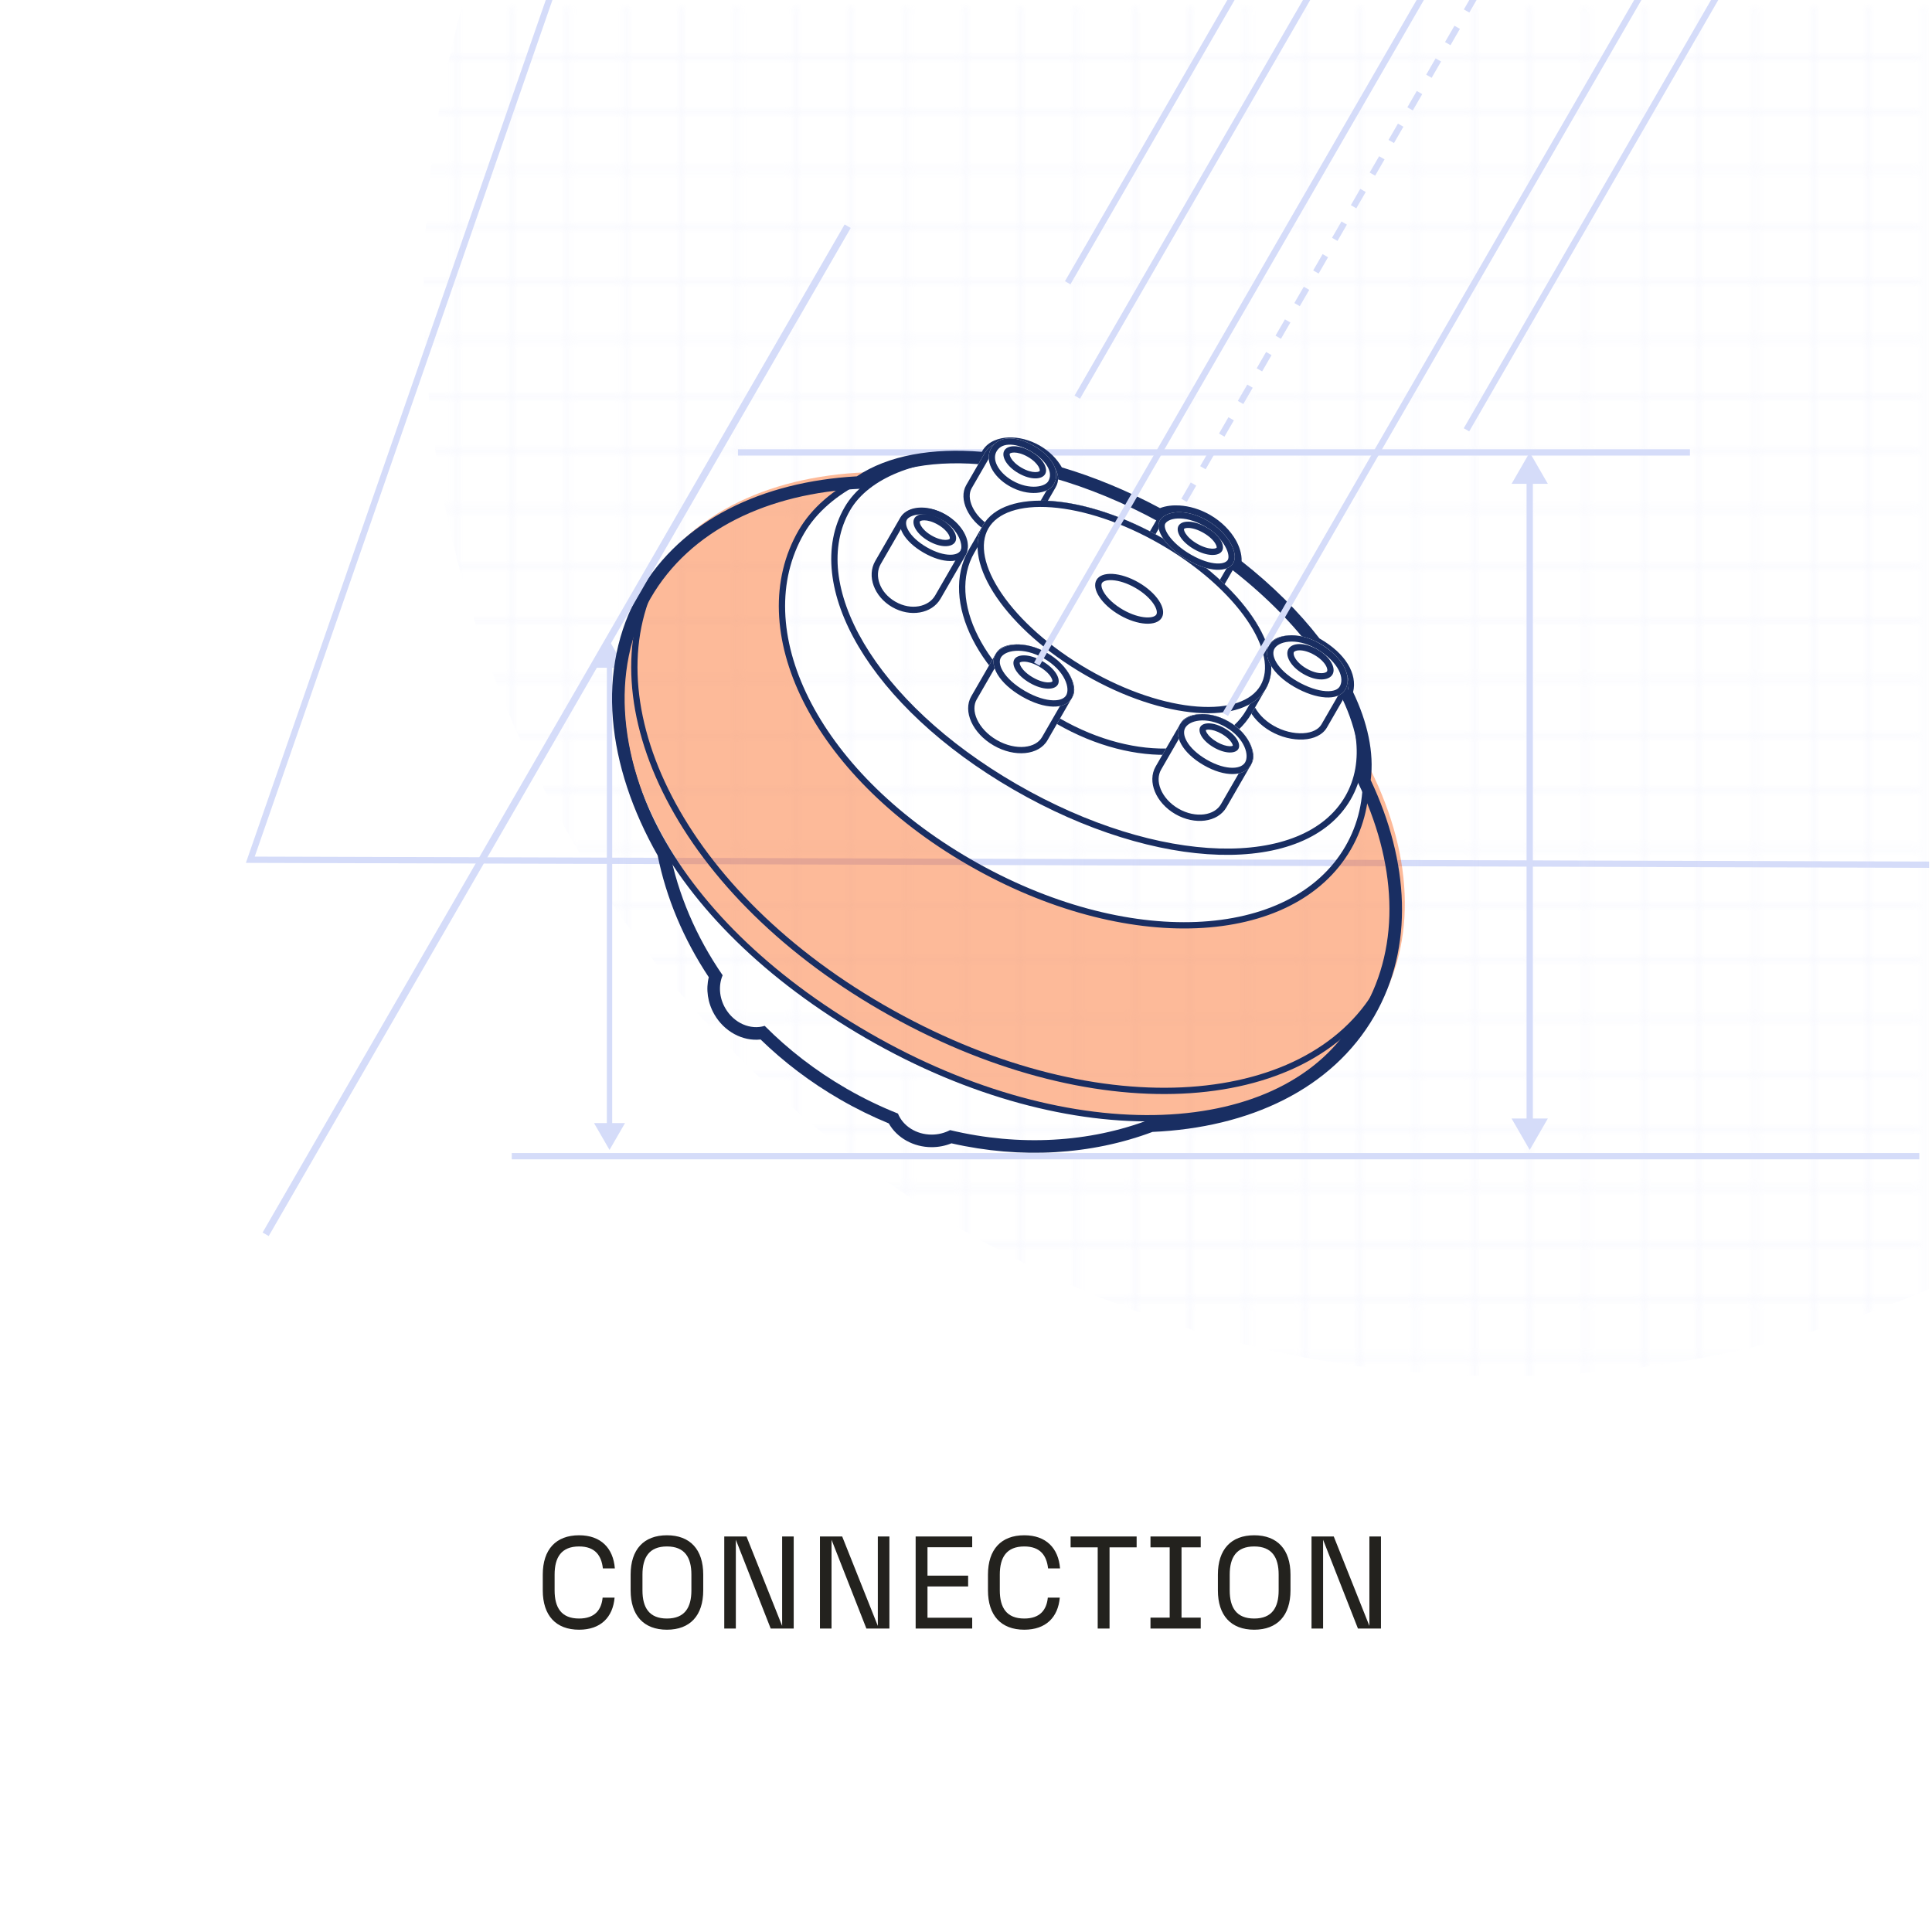 <?xml version="1.0" encoding="UTF-8"?> <svg xmlns="http://www.w3.org/2000/svg" width="319" height="319" viewBox="0 0 319 319" fill="none"><g clip-path="url(#clip0_800_8963)"><path fill-rule="evenodd" clip-rule="evenodd" d="M191.473 83.672C186.044 80.768 180.569 78.523 175.269 76.949C174.489 75.569 173.224 74.277 171.629 73.356C169.944 72.383 168.104 71.945 166.476 72.005C164.973 72.061 163.086 72.591 162.144 74.222L162.053 74.379C153.941 73.701 146.618 74.929 141.412 78.427C125.831 79.294 112.441 85.607 105.568 97.513C98.21 110.256 100.132 126.249 108.532 141.024C109.936 148.01 112.806 154.855 116.972 161.128C116.475 163.122 116.781 165.344 117.9 167.281C119.506 170.062 122.525 171.742 125.53 171.411C129.361 175.134 133.752 178.479 138.654 181.309C141.286 182.829 143.974 184.147 146.694 185.267C148.057 187.677 150.793 189.19 153.771 189.19C154.926 189.19 156.033 188.965 157.036 188.555C168.532 191.172 180.134 190.461 190.238 186.671C206.155 185.975 219.879 179.651 226.868 167.546C233.476 156.101 232.597 142.02 226.266 128.581C226.851 124.001 225.731 119.016 223.358 114.054C224.106 111.013 222.092 107.669 217.907 105.253C217.874 105.234 217.842 105.216 217.81 105.197C214.39 100.78 210.046 96.445 204.953 92.446C204.998 91.212 204.561 89.98 204.012 88.999C203.128 87.421 201.656 85.9 199.761 84.806C198.097 83.845 196.318 83.335 194.694 83.237C193.619 83.173 192.483 83.285 191.473 83.672Z" fill="white"></path><path d="M934.505 580.674L675.71 143.826L41.328 141.955L259.727 -486.445" stroke="#D5DCF9" stroke-width="1.038"></path><mask id="mask0_800_8963" style="mask-type:alpha" maskUnits="userSpaceOnUse" x="0" y="1" width="319" height="317"><path d="M9.797 1.038V317.482" stroke="#D5DCF9" stroke-width="0.519"></path><path d="M19.135 1.038V317.482" stroke="#D5DCF9" stroke-width="0.519"></path><path d="M28.472 1.038V317.482" stroke="#D5DCF9" stroke-width="0.519"></path><path d="M37.81 1.038V317.482" stroke="#D5DCF9" stroke-width="0.519"></path><path d="M47.148 1.038V317.482" stroke="#D5DCF9" stroke-width="0.519"></path><path d="M56.486 1.038V317.482" stroke="#D5DCF9" stroke-width="0.519"></path><path d="M65.823 1.038V317.482" stroke="#D5DCF9" stroke-width="0.519"></path><path d="M75.161 1.038V317.482" stroke="#D5DCF9" stroke-width="0.519"></path><path d="M84.499 1.038V317.482" stroke="#D5DCF9" stroke-width="0.519"></path><path d="M93.836 1.038V317.482" stroke="#D5DCF9" stroke-width="0.519"></path><path d="M103.174 1.038V317.482" stroke="#D5DCF9" stroke-width="0.519"></path><path d="M112.512 1.038V317.482" stroke="#D5DCF9" stroke-width="0.519"></path><path d="M121.849 1.038V317.482" stroke="#D5DCF9" stroke-width="0.519"></path><path d="M131.187 1.038V317.482" stroke="#D5DCF9" stroke-width="0.519"></path><path d="M140.525 1.038V317.482" stroke="#D5DCF9" stroke-width="0.519"></path><path d="M149.862 1.038V317.482" stroke="#D5DCF9" stroke-width="0.519"></path><path d="M159.2 1.038V317.482" stroke="#D5DCF9" stroke-width="0.519"></path><path d="M168.538 1.038V317.482" stroke="#D5DCF9" stroke-width="0.519"></path><path d="M177.875 1.038V317.482" stroke="#D5DCF9" stroke-width="0.519"></path><path d="M187.213 1.038V317.482" stroke="#D5DCF9" stroke-width="0.519"></path><path d="M196.551 1.038V317.482" stroke="#D5DCF9" stroke-width="0.519"></path><path d="M205.889 1.038V317.482" stroke="#D5DCF9" stroke-width="0.519"></path><path d="M215.226 1.038V317.482" stroke="#D5DCF9" stroke-width="0.519"></path><path d="M224.564 1.038V317.482" stroke="#D5DCF9" stroke-width="0.519"></path><path d="M233.902 1.038V317.482" stroke="#D5DCF9" stroke-width="0.519"></path><path d="M243.24 1.038V317.482" stroke="#D5DCF9" stroke-width="0.519"></path><path d="M252.577 1.038V317.482" stroke="#D5DCF9" stroke-width="0.519"></path><path d="M261.915 1.038V317.482" stroke="#D5DCF9" stroke-width="0.519"></path><path d="M271.252 1.038V317.482" stroke="#D5DCF9" stroke-width="0.519"></path><path d="M280.59 1.038V317.482" stroke="#D5DCF9" stroke-width="0.519"></path><path d="M289.928 1.038V317.482" stroke="#D5DCF9" stroke-width="0.519"></path><path d="M299.266 1.038V317.482" stroke="#D5DCF9" stroke-width="0.519"></path><path d="M308.603 1.038V317.482" stroke="#D5DCF9" stroke-width="0.519"></path><path d="M317.941 1.038V317.482" stroke="#D5DCF9" stroke-width="0.519"></path><path d="M0.459 317.482L316.903 317.482" stroke="#D5DCF9" stroke-width="0.519"></path><path d="M0.459 308.144L316.903 308.144" stroke="#D5DCF9" stroke-width="0.519"></path><path d="M0.459 298.806L316.903 298.806" stroke="#D5DCF9" stroke-width="0.519"></path><path d="M0.459 289.469L316.903 289.469" stroke="#D5DCF9" stroke-width="0.519"></path><path d="M0.459 280.131L316.903 280.131" stroke="#D5DCF9" stroke-width="0.519"></path><path d="M0.459 270.793L316.903 270.793" stroke="#D5DCF9" stroke-width="0.519"></path><path d="M0.459 261.456L316.903 261.456" stroke="#D5DCF9" stroke-width="0.519"></path><path d="M0.459 252.118L316.903 252.118" stroke="#D5DCF9" stroke-width="0.519"></path><path d="M0.459 242.78L316.903 242.78" stroke="#D5DCF9" stroke-width="0.519"></path><path d="M0.459 233.443L316.903 233.442" stroke="#D5DCF9" stroke-width="0.519"></path><path d="M0.459 224.105L316.903 224.105" stroke="#D5DCF9" stroke-width="0.519"></path><path d="M0.459 214.767L316.903 214.767" stroke="#D5DCF9" stroke-width="0.519"></path><path d="M0.459 205.429L316.903 205.429" stroke="#D5DCF9" stroke-width="0.519"></path><path d="M0.459 196.092L316.903 196.092" stroke="#D5DCF9" stroke-width="0.519"></path><path d="M0.459 186.754L316.903 186.754" stroke="#D5DCF9" stroke-width="0.519"></path><path d="M0.459 177.416L316.903 177.416" stroke="#D5DCF9" stroke-width="0.519"></path><path d="M0.459 168.079L316.903 168.079" stroke="#D5DCF9" stroke-width="0.519"></path><path d="M0.459 158.741L316.903 158.741" stroke="#D5DCF9" stroke-width="0.519"></path><path d="M0.459 149.403L316.903 149.403" stroke="#D5DCF9" stroke-width="0.519"></path><path d="M0.459 140.065L316.903 140.065" stroke="#D5DCF9" stroke-width="0.519"></path><path d="M0.459 130.728L316.903 130.728" stroke="#D5DCF9" stroke-width="0.519"></path><path d="M0.459 121.39L316.903 121.39" stroke="#D5DCF9" stroke-width="0.519"></path><path d="M0.459 112.052L316.903 112.052" stroke="#D5DCF9" stroke-width="0.519"></path><path d="M0.459 102.715L316.903 102.715" stroke="#D5DCF9" stroke-width="0.519"></path><path d="M0.459 93.377L316.903 93.377" stroke="#D5DCF9" stroke-width="0.519"></path><path d="M0.459 84.039L316.903 84.039" stroke="#D5DCF9" stroke-width="0.519"></path><path d="M0.459 74.702L316.903 74.702" stroke="#D5DCF9" stroke-width="0.519"></path><path d="M0.459 65.364L316.903 65.364" stroke="#D5DCF9" stroke-width="0.519"></path><path d="M0.459 56.026L316.903 56.026" stroke="#D5DCF9" stroke-width="0.519"></path><path d="M0.459 46.688L316.903 46.688" stroke="#D5DCF9" stroke-width="0.519"></path><path d="M0.459 37.351L316.903 37.351" stroke="#D5DCF9" stroke-width="0.519"></path><path d="M0.459 28.013L316.903 28.013" stroke="#D5DCF9" stroke-width="0.519"></path><path d="M0.459 18.675L316.903 18.675" stroke="#D5DCF9" stroke-width="0.519"></path><path d="M0.459 9.338L316.903 9.338" stroke="#D5DCF9" stroke-width="0.519"></path></mask><g mask="url(#mask0_800_8963)"><g opacity="0.2" filter="url(#filter0_f_800_8963)"><ellipse cx="248.427" cy="48.245" rx="178.454" ry="178.973" fill="#D5DCF9"></ellipse></g></g><path opacity="0.4" fill-rule="evenodd" clip-rule="evenodd" d="M160.505 142.974C185.539 157.427 213.223 156.343 222.339 140.553C225.105 135.763 225.844 130.168 224.831 124.295C232.939 138.865 234.507 154.166 227.568 166.185C214.655 188.551 177.177 191.086 143.857 171.849C110.538 152.612 93.994 118.887 106.907 96.522C113.833 84.525 127.828 78.234 144.458 77.948C138.893 80.01 134.44 83.44 131.684 88.214C122.568 104.004 135.471 128.52 160.505 142.974Z" fill="#FA5400"></path><path d="M95.613 269.088C91.791 269.088 89.619 266.743 89.619 262.595V259.989C89.619 255.841 91.791 253.495 95.613 253.495C99.24 253.495 101.26 255.645 101.52 258.968H99.544C99.305 256.861 98.284 255.341 95.613 255.341C92.681 255.341 91.574 257.144 91.574 259.989V262.595C91.574 265.44 92.681 267.242 95.613 267.242C98.219 267.242 99.305 265.809 99.501 263.789H101.477C101.195 267.025 99.197 269.088 95.613 269.088ZM110.12 269.088C106.297 269.088 104.126 266.743 104.126 262.595V259.989C104.126 255.841 106.297 253.495 110.12 253.495C113.942 253.495 116.114 255.841 116.114 259.989V262.595C116.114 266.743 113.942 269.088 110.12 269.088ZM106.08 262.595C106.08 265.44 107.188 267.242 110.12 267.242C113.052 267.242 114.159 265.44 114.159 262.595V259.989C114.159 257.144 113.052 255.341 110.12 255.341C107.188 255.341 106.08 257.144 106.08 259.989V262.595ZM119.586 268.893V253.691H123.256L129.141 268.458V253.691H131.052V268.893H127.252L121.497 254.234V268.893H119.586ZM135.386 268.893V253.691H139.056L144.941 268.458V253.691H146.853V268.893H143.052L137.297 254.234V268.893H135.386ZM151.186 268.893V253.691H160.524V255.472H153.141V260.162H159.851V261.943H153.141V267.112H160.524V268.893H151.186ZM169.121 269.088C165.299 269.088 163.127 266.743 163.127 262.595V259.989C163.127 255.841 165.299 253.495 169.121 253.495C172.748 253.495 174.767 255.645 175.028 258.968H173.052C172.813 256.861 171.792 255.341 169.121 255.341C166.189 255.341 165.082 257.144 165.082 259.989V262.595C165.082 265.44 166.189 267.242 169.121 267.242C171.727 267.242 172.813 265.809 173.008 263.789H174.985C174.702 267.025 172.704 269.088 169.121 269.088ZM181.246 268.893V255.493H176.772V253.691H187.674V255.493H183.201V268.893H181.246ZM189.961 268.893V267.09H193.131V255.493H189.961V253.691H198.257V255.493H195.086V267.09H198.257V268.893H189.961ZM207.084 269.088C203.261 269.088 201.09 266.743 201.09 262.595V259.989C201.09 255.841 203.261 253.495 207.084 253.495C210.906 253.495 213.078 255.841 213.078 259.989V262.595C213.078 266.743 210.906 269.088 207.084 269.088ZM203.044 262.595C203.044 265.44 204.152 267.242 207.084 267.242C210.016 267.242 211.123 265.44 211.123 262.595V259.989C211.123 257.144 210.016 255.341 207.084 255.341C204.152 255.341 203.044 257.144 203.044 259.989V262.595ZM216.55 268.893V253.691H220.22L226.105 268.458V253.691H228.016V268.893H224.216L218.461 254.234V268.893H216.55Z" fill="#23221E"></path><path d="M252.577 74.702L249.582 79.889L255.572 79.889L252.577 74.702ZM252.577 189.867L255.572 184.679L249.582 184.679L252.577 189.867ZM252.058 79.37L252.058 185.198L253.096 185.198L253.096 79.37L252.058 79.37Z" fill="#D5DCF9"></path><path d="M100.64 105.827L98.081 110.259L103.198 110.259L100.64 105.827ZM100.64 189.867L103.198 185.435L98.081 185.435L100.64 189.867ZM100.197 109.816L100.197 185.878L101.083 185.878L101.083 109.816L100.197 109.816Z" fill="#D5DCF9"></path><path d="M84.499 190.904H316.904" stroke="#D5DCF9" stroke-width="1.038"></path><path d="M121.849 74.702H279.034" stroke="#D5DCF9" stroke-width="1.038"></path><path d="M186.176 98.775L264.768 -37.351" stroke="#D5DCF9" stroke-width="1.038" stroke-dasharray="3.11 3.11"></path><path d="M177.875 65.574L256.468 -70.552" stroke="#D5DCF9" stroke-width="1.038"></path><path d="M301.081 -31.126L242.137 70.969" stroke="#D5DCF9" stroke-width="1.038"></path><path fill-rule="evenodd" clip-rule="evenodd" d="M191.53 83.896C186.101 80.991 180.626 78.746 175.326 77.172C174.545 75.792 173.281 74.5 171.686 73.579C170.001 72.606 168.161 72.169 166.533 72.228C165.03 72.284 163.142 72.814 162.201 74.445L162.11 74.602C153.997 73.925 146.675 75.152 141.468 78.65C125.888 79.517 112.498 85.83 105.625 97.736C98.267 110.479 100.188 126.472 108.589 141.247C109.993 148.233 112.863 155.078 117.029 161.351C116.532 163.345 116.838 165.567 117.957 167.505C119.562 170.286 122.582 171.965 125.587 171.634C129.418 175.357 133.809 178.702 138.711 181.532C141.343 183.052 144.03 184.37 146.75 185.49C148.114 187.9 150.85 189.413 153.828 189.413C154.983 189.413 156.09 189.189 157.093 188.778C168.589 191.395 180.191 190.684 190.295 186.894C206.212 186.198 219.936 179.874 226.925 167.769C233.532 156.324 232.654 142.243 226.323 128.804C226.908 124.225 225.788 119.239 223.415 114.277C224.163 111.236 222.149 107.892 217.964 105.476C217.931 105.457 217.899 105.439 217.867 105.421C214.447 101.003 210.103 96.668 205.01 92.67C205.055 91.435 204.618 90.203 204.069 89.222C203.185 87.644 201.713 86.123 199.818 85.029C198.154 84.068 196.375 83.558 194.751 83.461C193.676 83.396 192.54 83.508 191.53 83.896ZM202.706 93.511C203.566 91.855 201.961 88.662 198.78 86.826C195.995 85.218 192.912 85.176 191.515 86.248C185.587 82.986 179.599 80.535 173.859 78.907C173.376 77.658 172.255 76.304 170.648 75.376C167.919 73.8 164.823 74.052 163.998 75.483L163.24 76.795C154.57 75.856 147.094 77.14 142.166 80.692C126.778 81.407 113.918 87.522 107.422 98.774C100.511 110.742 102.236 126.04 110.559 140.511C111.942 147.64 114.921 154.649 119.319 161.032C118.624 162.648 118.724 164.684 119.754 166.467C121.184 168.945 123.932 170.111 126.261 169.383C130.147 173.293 134.662 176.798 139.748 179.735C142.536 181.344 145.385 182.719 148.268 183.866C149.072 185.888 151.258 187.338 153.828 187.338C154.94 187.338 155.981 187.066 156.868 186.595C168.339 189.344 179.907 188.65 189.874 184.834C205.487 184.231 218.56 178.107 225.128 166.731C231.383 155.897 230.563 142.336 224.179 129.129C224.911 124.702 223.809 119.639 221.173 114.42C222.022 112.604 221.226 109.756 216.926 107.273C216.781 107.189 216.636 107.11 216.489 107.034C212.926 102.359 208.261 97.738 202.706 93.511Z" fill="#192E62"></path><path d="M222.206 114.728C223.763 112.032 221.206 108.16 218.061 106.344C214.588 104.339 210.699 104.57 209.697 106.307L206.065 112.597C204.633 115.078 206.288 118.715 209.761 120.721C213.235 122.726 217.661 122.6 219.094 120.119L222.206 114.728Z" fill="white"></path><path fill-rule="evenodd" clip-rule="evenodd" d="M220.987 110.704C220.247 109.35 218.962 108.062 217.543 107.243C215.958 106.328 214.301 105.938 212.969 105.96C211.563 105.982 210.82 106.436 210.595 106.826L206.964 113.115C206.459 113.99 206.447 115.153 207.018 116.407C207.587 117.659 208.709 118.915 210.28 119.822C211.855 120.731 213.632 121.146 215.138 121.066C216.667 120.985 217.722 120.42 218.195 119.6L221.308 114.209C221.832 113.302 221.735 112.073 220.987 110.704ZM218.061 106.344C221.206 108.16 223.763 112.032 222.206 114.728L219.094 120.119C217.661 122.6 213.235 122.726 209.761 120.721C206.288 118.715 204.633 115.078 206.065 112.597L209.697 106.307C210.699 104.57 214.588 104.339 218.061 106.344Z" fill="#192E62"></path><path d="M209.02 113.704C212.602 107.501 205.046 96.433 192.143 88.984C179.241 81.535 165.879 80.525 162.297 86.728L159.963 90.771C155.092 99.207 161.603 112.085 174.505 119.534C187.408 126.983 201.815 126.183 206.686 117.747L209.02 113.704Z" fill="white"></path><path fill-rule="evenodd" clip-rule="evenodd" d="M205.906 102.396C202.958 98.078 197.971 93.547 191.625 89.883C185.278 86.219 178.861 84.165 173.647 83.771C168.35 83.371 164.673 84.688 163.196 87.247L160.861 91.29C158.658 95.106 158.962 100.044 161.495 105.055C164.023 110.055 168.722 114.997 175.024 118.636C181.326 122.274 187.955 123.872 193.55 123.562C199.156 123.25 203.584 121.044 205.787 117.228L208.122 113.185C209.599 110.626 208.901 106.783 205.906 102.396ZM192.143 88.984C205.046 96.433 212.602 107.501 209.02 113.704L206.686 117.747C201.815 126.183 187.408 126.983 174.505 119.534C161.603 112.085 155.092 99.207 159.963 90.771L162.297 86.728C165.879 80.525 179.241 81.535 192.143 88.984Z" fill="#192E62"></path><path fill-rule="evenodd" clip-rule="evenodd" d="M202.398 90.309C201.575 89.025 200.123 87.601 198.114 86.442C196.599 85.567 195.133 85.281 193.986 85.373C192.809 85.469 192.105 85.938 191.833 86.409L187.683 93.597C186.626 95.427 187.305 98.171 190.333 99.919C191.851 100.796 193.816 101.316 195.542 101.328C197.34 101.341 198.489 100.819 198.914 100.082L203.065 92.894C203.154 92.739 203.222 92.457 203.133 91.991C203.045 91.527 202.811 90.952 202.398 90.309ZM198.633 85.543C202.893 88.003 204.966 91.676 203.963 93.412L199.813 100.601C198.38 103.082 193.168 102.754 189.814 100.818C186.46 98.882 185.352 95.56 186.784 93.079L190.935 85.89C191.937 84.153 195.279 83.607 198.633 85.543Z" fill="#192E62"></path><path d="M174.293 80.476C175.59 78.229 173.695 75.937 170.718 74.218C167.74 72.499 164.099 72.194 162.543 74.89L159.537 80.096C158.189 82.431 159.959 85.977 162.936 87.696C165.914 89.415 169.421 88.916 170.769 86.58L174.293 80.476Z" fill="white"></path><path fill-rule="evenodd" clip-rule="evenodd" d="M173.235 77.708C172.678 76.839 171.621 75.938 170.199 75.117C168.829 74.326 167.364 73.897 166.13 73.936C164.931 73.973 164.003 74.436 163.442 75.408L160.436 80.615C159.987 81.392 159.997 82.485 160.556 83.691C161.109 84.884 162.146 86.041 163.455 86.798C166.152 88.355 168.919 87.71 169.87 86.062L173.395 79.957C173.809 79.239 173.757 78.525 173.235 77.708ZM170.718 74.218C173.695 75.937 175.59 78.229 174.293 80.476L170.769 86.58C169.421 88.916 165.914 89.415 162.936 87.696C159.959 85.977 158.189 82.431 159.537 80.096L162.543 74.89C164.099 72.194 167.74 72.499 170.718 74.218Z" fill="#192E62"></path><path d="M209.02 113.704C205.439 119.907 192.076 118.896 179.174 111.447C166.272 103.998 158.716 92.931 162.297 86.728C165.879 80.525 179.241 81.535 192.143 88.984C205.046 96.433 212.602 107.501 209.02 113.704Z" fill="white"></path><path fill-rule="evenodd" clip-rule="evenodd" d="M197.671 116.66C202.967 117.061 206.644 115.744 208.122 113.185C209.599 110.626 208.901 106.783 205.906 102.396C202.958 98.078 197.971 93.547 191.625 89.883C185.278 86.219 178.861 84.165 173.647 83.771C168.35 83.371 164.673 84.688 163.196 87.247C161.718 89.806 162.416 93.649 165.411 98.035C168.36 102.354 173.346 106.885 179.693 110.549C186.04 114.213 192.456 116.266 197.671 116.66ZM179.174 111.447C192.076 118.896 205.439 119.907 209.02 113.704C212.602 107.501 205.046 96.433 192.143 88.984C179.241 81.535 165.879 80.525 162.297 86.728C158.716 92.931 166.272 103.998 179.174 111.447Z" fill="#192E62"></path><path fill-rule="evenodd" clip-rule="evenodd" d="M156.271 75.958C146.423 76.654 136.847 81.009 132.753 88.099C128.262 95.877 128.702 105.583 133.512 115.246C138.322 124.909 147.487 134.485 160.346 141.909C173.206 149.334 186.439 152.689 197.571 152.224C208.708 151.759 217.673 147.48 222.156 139.716C226.432 132.309 225.777 123.207 221.078 114.044L222.002 113.57C226.804 122.935 227.562 132.427 223.054 140.235C218.335 148.409 208.97 152.786 197.614 153.26C186.253 153.735 172.827 150.313 159.828 142.808C146.828 135.302 137.501 125.588 132.583 115.708C127.665 105.829 127.143 95.741 131.854 87.58C136.189 80.073 146.171 75.632 156.198 74.923L156.271 75.958Z" fill="#192E62"></path><path fill-rule="evenodd" clip-rule="evenodd" d="M148.236 78.029C144.717 79.456 141.92 81.56 140.356 84.267C136.909 90.238 137.839 98.093 142.656 106.235C147.468 114.367 156.115 122.694 167.893 129.494C179.672 136.294 191.533 139.808 201.311 140.094C211.109 140.38 218.683 137.431 222.122 131.475C225.401 125.794 224.321 118.418 219.63 110.686L220.517 110.148C225.299 118.03 226.573 125.84 223.02 131.993C219.302 138.433 211.244 141.422 201.281 141.131C191.297 140.839 179.268 137.259 167.375 130.392C155.481 123.525 146.686 115.083 141.763 106.763C136.846 98.453 135.748 90.174 139.458 83.749C141.172 80.779 144.19 78.55 147.846 77.068C151.505 75.585 155.84 74.834 160.253 74.845L160.25 75.883C155.95 75.872 151.751 76.605 148.236 78.029Z" fill="#192E62"></path><path fill-rule="evenodd" clip-rule="evenodd" d="M110.328 130.267C116.635 143.145 128.713 155.992 145.923 165.928C163.135 175.866 180.577 180.209 195.159 179.537C209.747 178.863 221.405 173.18 227.203 163.137L228.101 163.656C222.069 174.105 210.015 179.89 195.207 180.573C180.393 181.257 162.756 176.845 145.404 166.827C128.049 156.807 115.809 143.818 109.396 130.724C102.985 117.632 102.382 104.389 108.408 93.952L109.307 94.471C103.502 104.525 104.02 117.388 110.328 130.267Z" fill="#192E62"></path><path fill-rule="evenodd" clip-rule="evenodd" d="M106.116 99.99C96.362 123.014 110.155 151.268 143.603 170.579C160.304 180.221 177.475 184.62 191.915 184.074C206.36 183.528 217.998 178.044 223.794 168.005L224.692 168.523C218.657 178.976 206.615 184.556 191.954 185.111C177.286 185.665 159.923 181.2 143.084 171.478C109.452 152.06 95.1 123.332 105.161 99.585L106.116 99.99Z" fill="#192E62"></path><path fill-rule="evenodd" clip-rule="evenodd" d="M189.211 101.939C190.345 102.007 190.802 101.683 190.93 101.462C191.057 101.241 191.11 100.683 190.484 99.735C189.896 98.844 188.854 97.868 187.474 97.071C186.095 96.275 184.728 95.861 183.663 95.797C182.529 95.729 182.072 96.054 181.944 96.274C181.817 96.495 181.764 97.053 182.39 98.001C182.978 98.892 184.02 99.869 185.399 100.665C186.779 101.462 188.146 101.875 189.211 101.939ZM184.881 101.564C187.858 103.283 190.969 103.469 191.828 101.981C192.688 100.492 190.971 97.891 187.993 96.172C185.016 94.454 181.905 94.267 181.046 95.755C180.186 97.244 181.903 99.845 184.881 101.564Z" fill="#192E62"></path><path fill-rule="evenodd" clip-rule="evenodd" d="M158.339 88.749C157.848 87.7 156.917 86.617 155.609 85.862C154.302 85.107 152.897 84.842 151.744 84.942C150.547 85.045 149.824 85.508 149.56 85.963L145.41 93.152C144.349 94.99 145.186 97.814 147.828 99.34C150.469 100.865 153.334 100.178 154.395 98.339L158.546 91.151C158.809 90.695 158.848 89.837 158.339 88.749ZM156.128 84.963C159.105 86.682 160.447 89.933 159.444 91.67L155.294 98.858C153.861 101.339 150.286 101.957 147.309 100.238C144.332 98.519 143.079 95.114 144.512 92.633L148.662 85.445C149.665 83.708 153.151 83.244 156.128 84.963Z" fill="#192E62"></path><path d="M177.099 115.041C178.102 113.305 176.358 109.822 172.885 107.816C169.411 105.81 165.523 106.042 164.52 107.779L160.37 114.967C158.937 117.448 160.592 121.085 164.066 123.091C167.539 125.096 171.517 124.711 172.949 122.23L177.099 115.041Z" fill="white"></path><path fill-rule="evenodd" clip-rule="evenodd" d="M175.764 112.034C175.116 110.87 173.951 109.63 172.366 108.715C170.781 107.8 169.124 107.41 167.792 107.431C166.386 107.454 165.643 107.908 165.418 108.298L161.268 115.486C160.763 116.361 160.752 117.524 161.322 118.778C161.892 120.029 163.013 121.285 164.584 122.192C166.156 123.099 167.804 123.443 169.173 123.31C170.544 123.177 171.545 122.586 172.051 121.711L176.201 114.523C176.426 114.133 176.448 113.262 175.764 112.034ZM172.885 107.816C176.358 109.822 178.102 113.305 177.099 115.041L172.949 122.23C171.517 124.711 167.539 125.096 164.066 123.091C160.592 121.085 158.937 117.448 160.37 114.967L164.52 107.779C165.523 106.042 169.411 105.81 172.885 107.816Z" fill="#192E62"></path><path d="M206.649 126.112C207.651 124.375 206.109 121.008 202.883 119.146C199.658 117.283 195.971 117.631 194.968 119.368L190.818 126.556C189.385 129.037 190.839 132.558 194.064 134.42C197.29 136.283 201.066 135.781 202.499 133.3L206.649 126.112Z" fill="white"></path><path fill-rule="evenodd" clip-rule="evenodd" d="M205.429 123.15C204.86 122.043 203.812 120.88 202.365 120.044C200.917 119.208 199.386 118.882 198.143 118.943C196.843 119.007 196.11 119.464 195.866 119.887L191.716 127.075C191.194 127.979 191.161 129.132 191.653 130.324C192.146 131.518 193.151 132.695 194.583 133.522C196.015 134.349 197.537 134.631 198.817 134.46C200.096 134.291 201.078 133.685 201.6 132.781L205.75 125.593C205.994 125.171 206.023 124.307 205.429 123.15ZM202.883 119.146C206.109 121.008 207.651 124.375 206.649 126.112L202.499 133.3C201.066 135.781 197.29 136.283 194.064 134.42C190.839 132.558 189.385 129.037 190.818 126.556L194.968 119.368C195.971 117.631 199.658 117.283 202.883 119.146Z" fill="#192E62"></path><path fill-rule="evenodd" clip-rule="evenodd" d="M156.861 91.596C157.88 91.605 158.389 91.263 158.596 90.904C158.83 90.499 158.893 89.729 158.422 88.728C157.965 87.756 157.049 86.693 155.609 85.862C154.169 85.03 152.79 84.769 151.721 84.859C150.618 84.951 149.983 85.391 149.749 85.796C149.542 86.156 149.5 86.767 150.018 87.645C150.53 88.513 151.521 89.492 153.015 90.354C154.509 91.217 155.853 91.586 156.861 91.596ZM152.497 91.253C155.703 93.104 158.569 93.026 159.495 91.423C160.42 89.819 159.334 86.814 156.128 84.963C152.922 83.112 149.776 83.674 148.851 85.277C147.925 86.881 149.29 89.402 152.497 91.253Z" fill="#192E62"></path><path d="M206.489 126.388C205.431 128.22 202.252 128.365 198.733 126.334C195.214 124.302 193.75 121.476 194.808 119.644C195.866 117.812 199.365 117.114 202.883 119.146C206.402 121.177 207.547 124.556 206.489 126.388Z" fill="white"></path><path fill-rule="evenodd" clip-rule="evenodd" d="M203.525 126.772C204.665 126.763 205.306 126.362 205.591 125.869C205.9 125.333 205.963 124.401 205.455 123.265C204.959 122.155 203.953 120.961 202.365 120.044C200.776 119.127 199.239 118.853 198.03 118.978C196.792 119.106 196.016 119.627 195.707 120.163C195.423 120.655 195.396 121.411 195.957 122.403C196.517 123.391 197.607 124.486 199.252 125.435C200.897 126.385 202.39 126.782 203.525 126.772ZM198.733 126.334C202.252 128.365 205.431 128.22 206.489 126.388C207.547 124.556 206.402 121.177 202.883 119.146C199.365 117.114 195.866 117.812 194.808 119.644C193.75 121.476 195.214 124.302 198.733 126.334Z" fill="#192E62"></path><path d="M176.94 115.318C175.882 117.15 172.524 117.192 168.735 115.004C164.945 112.816 163.302 109.888 164.36 108.055C165.418 106.223 169.095 105.628 172.885 107.816C176.674 110.004 177.997 113.486 176.94 115.318Z" fill="white"></path><path fill-rule="evenodd" clip-rule="evenodd" d="M173.886 115.631C175.129 115.661 175.776 115.258 176.041 114.799C176.333 114.294 176.386 113.356 175.798 112.157C175.227 110.99 174.104 109.718 172.366 108.715C170.628 107.711 168.964 107.375 167.669 107.463C166.336 107.554 165.551 108.069 165.259 108.574C164.994 109.032 164.969 109.795 165.616 110.857C166.253 111.903 167.463 113.072 169.253 114.106C171.043 115.139 172.66 115.603 173.886 115.631ZM168.735 115.004C172.524 117.192 175.882 117.15 176.94 115.318C177.997 113.486 176.674 110.004 172.885 107.816C169.095 105.628 165.418 106.223 164.36 108.055C163.302 109.888 164.945 112.816 168.735 115.004Z" fill="#192E62"></path><path d="M222.116 113.846C220.979 115.816 217.327 115.505 213.678 113.398C210.029 111.291 208.479 108.416 209.537 106.583C210.595 104.751 214.179 104.103 217.828 106.21C222.022 108.631 223.254 111.876 222.116 113.846Z" fill="white"></path><path fill-rule="evenodd" clip-rule="evenodd" d="M218.904 114.115C220.246 114.2 220.938 113.813 221.218 113.327C221.566 112.725 221.623 111.805 221.046 110.666C220.469 109.529 219.279 108.245 217.31 107.108C215.649 106.149 214.051 105.845 212.8 105.953C211.517 106.064 210.736 106.581 210.436 107.102C210.161 107.578 210.135 108.337 210.737 109.362C211.334 110.379 212.482 111.509 214.197 112.499C215.925 113.497 217.596 114.033 218.904 114.115ZM213.678 113.398C217.327 115.505 220.979 115.816 222.116 113.846C223.254 111.876 222.022 108.631 217.828 106.21C214.179 104.103 210.595 104.751 209.537 106.583C208.479 108.416 210.029 111.291 213.678 113.398Z" fill="#192E62"></path><path d="M203.634 92.946C202.708 94.549 199.636 94.508 196.117 92.477C192.598 90.445 190.578 87.546 191.503 85.942C192.429 84.339 195.78 83.896 199.299 85.928C202.818 87.959 204.559 91.343 203.634 92.946Z" fill="white"></path><path fill-rule="evenodd" clip-rule="evenodd" d="M200.898 93.038C202.042 93.093 202.553 92.743 202.735 92.427C202.908 92.128 202.944 91.332 202.237 90.121C201.576 88.988 200.396 87.759 198.78 86.826C197.167 85.895 195.642 85.561 194.472 85.609C193.254 85.659 192.613 86.096 192.402 86.461C192.26 86.707 192.217 87.349 192.992 88.452C193.716 89.481 194.975 90.619 196.636 91.578C198.298 92.537 199.785 92.984 200.898 93.038ZM196.117 92.477C199.636 94.508 202.708 94.549 203.634 92.946C204.559 91.343 202.818 87.959 199.299 85.928C195.78 83.896 192.429 84.339 191.503 85.942C190.578 87.546 192.598 90.445 196.117 92.477Z" fill="#192E62"></path><path d="M173.984 79.974C173.066 81.564 169.765 82.054 166.637 80.249C163.942 78.692 162.493 76.013 163.651 74.009C164.808 72.004 167.6 71.819 170.728 73.625C173.855 75.431 175.141 77.97 173.984 79.974Z" fill="white"></path><path fill-rule="evenodd" clip-rule="evenodd" d="M171.065 80.35C172.223 80.267 172.869 79.83 173.085 79.456C173.459 78.808 173.474 78.05 173.039 77.197C172.588 76.316 171.658 75.36 170.209 74.523C168.76 73.687 167.482 73.368 166.51 73.424C165.573 73.478 164.928 73.871 164.549 74.527C164.188 75.154 164.186 75.945 164.628 76.835C165.075 77.734 165.95 78.654 167.156 79.35C168.552 80.156 169.954 80.43 171.065 80.35ZM166.637 80.249C169.765 82.054 173.066 81.564 173.984 79.974C175.141 77.97 173.855 75.431 170.728 73.625C167.6 71.819 164.808 72.004 163.651 74.009C162.493 76.013 163.942 78.692 166.637 80.249Z" fill="#192E62"></path><path fill-rule="evenodd" clip-rule="evenodd" d="M156.818 88.956C156.819 88.954 156.844 88.91 156.83 88.788C156.815 88.659 156.758 88.467 156.615 88.224C156.329 87.736 155.76 87.147 154.866 86.631C153.971 86.114 153.177 85.916 152.611 85.912C152.33 85.91 152.134 85.957 152.015 86.008C151.902 86.057 151.877 86.1 151.876 86.103C151.875 86.105 151.85 86.148 151.864 86.27C151.879 86.399 151.937 86.591 152.079 86.834C152.365 87.322 152.934 87.911 153.828 88.428C154.723 88.944 155.517 89.142 156.083 89.146C156.364 89.148 156.56 89.102 156.679 89.05C156.792 89.001 156.817 88.958 156.818 88.956ZM153.31 89.326C155.34 90.498 157.188 90.391 157.717 89.475C158.245 88.558 157.415 86.904 155.385 85.732C153.355 84.56 151.507 84.668 150.978 85.584C150.449 86.5 151.279 88.154 153.31 89.326Z" fill="#192E62"></path><path fill-rule="evenodd" clip-rule="evenodd" d="M173.763 112.516C173.771 112.482 173.816 112.258 173.515 111.774C173.19 111.253 172.559 110.623 171.588 110.062C170.617 109.502 169.756 109.27 169.142 109.249C168.572 109.23 168.401 109.382 168.375 109.405C168.367 109.44 168.322 109.664 168.623 110.148C168.948 110.669 169.579 111.299 170.55 111.859C171.521 112.42 172.382 112.652 172.996 112.672C173.566 112.692 173.737 112.54 173.763 112.516ZM170.031 112.758C172.197 114.008 174.134 113.952 174.663 113.036C175.192 112.12 174.272 110.414 172.106 109.164C169.941 107.914 168.004 107.97 167.475 108.886C166.946 109.802 167.866 111.508 170.031 112.758Z" fill="#192E62"></path><path d="M204.472 123.657C204.009 124.458 202.314 124.508 200.419 123.414C198.524 122.32 197.719 120.827 198.182 120.026C198.645 119.224 200.34 119.175 202.235 120.269C204.13 121.363 204.935 122.855 204.472 123.657Z" fill="white"></path><path fill-rule="evenodd" clip-rule="evenodd" d="M203.56 123.131C203.559 123.065 203.533 122.904 203.357 122.621C203.086 122.187 202.552 121.65 201.716 121.167C200.88 120.685 200.148 120.491 199.637 120.473C199.304 120.462 199.152 120.52 199.094 120.552C199.095 120.618 199.121 120.778 199.297 121.061C199.568 121.495 200.102 122.033 200.938 122.515C201.774 122.998 202.506 123.192 203.018 123.209C203.35 123.22 203.502 123.162 203.56 123.131ZM200.419 123.414C202.314 124.508 204.009 124.458 204.472 123.657C204.935 122.855 204.13 121.363 202.235 120.269C200.34 119.175 198.645 119.224 198.182 120.026C197.719 120.827 198.524 122.32 200.419 123.414Z" fill="#192E62"></path><path d="M220.014 111.365C219.419 112.396 217.401 112.552 215.208 111.286C213.016 110.02 212.141 108.194 212.736 107.163C213.331 106.133 215.35 105.977 217.543 107.243C219.735 108.509 220.609 110.335 220.014 111.365Z" fill="white"></path><path fill-rule="evenodd" clip-rule="evenodd" d="M218.199 111.149C218.862 111.142 219.076 110.916 219.116 110.847C219.156 110.777 219.245 110.479 218.92 109.901C218.61 109.351 217.994 108.701 217.024 108.141C216.054 107.581 215.183 107.372 214.552 107.379C213.888 107.387 213.675 107.612 213.635 107.682C213.595 107.752 213.506 108.049 213.831 108.628C214.14 109.178 214.757 109.828 215.727 110.388C216.697 110.947 217.568 111.156 218.199 111.149ZM215.208 111.286C217.401 112.552 219.419 112.396 220.014 111.365C220.609 110.335 219.735 108.509 217.543 107.243C215.35 105.977 213.331 106.133 212.736 107.163C212.141 108.194 213.016 110.02 215.208 111.286Z" fill="#192E62"></path><path d="M201.786 90.958C201.257 91.874 199.32 91.93 197.155 90.68C194.989 89.429 194.069 87.724 194.598 86.808C195.127 85.891 197.064 85.835 199.23 87.085C201.395 88.336 202.315 90.041 201.786 90.958Z" fill="white"></path><path fill-rule="evenodd" clip-rule="evenodd" d="M200.886 90.438C200.894 90.404 200.94 90.18 200.638 89.696C200.313 89.174 199.682 88.545 198.711 87.984C197.74 87.424 196.879 87.192 196.265 87.171C195.695 87.152 195.524 87.303 195.498 87.327C195.49 87.362 195.445 87.585 195.746 88.07C196.071 88.591 196.702 89.221 197.673 89.781C198.644 90.342 199.505 90.573 200.119 90.594C200.689 90.613 200.86 90.462 200.886 90.438ZM197.155 90.68C199.32 91.93 201.257 91.874 201.786 90.958C202.315 90.041 201.395 88.336 199.23 87.085C197.064 85.835 195.127 85.891 194.598 86.808C194.069 87.724 194.989 89.429 197.155 90.68Z" fill="#192E62"></path><path d="M172.566 78.28C172.037 79.196 170.189 79.304 168.159 78.132C166.129 76.96 165.298 75.306 165.827 74.389C166.356 73.473 168.204 73.366 170.234 74.538C172.264 75.71 173.095 77.364 172.566 78.28Z" fill="white"></path><path fill-rule="evenodd" clip-rule="evenodd" d="M171.667 77.761C171.669 77.759 171.694 77.716 171.679 77.594C171.664 77.465 171.607 77.273 171.464 77.03C171.178 76.542 170.61 75.953 169.715 75.436C168.821 74.92 168.026 74.722 167.461 74.718C167.179 74.716 166.983 74.763 166.864 74.814C166.751 74.863 166.727 74.906 166.725 74.908C166.724 74.91 166.699 74.954 166.713 75.076C166.728 75.205 166.786 75.397 166.928 75.64C167.214 76.128 167.783 76.717 168.678 77.233C169.572 77.75 170.367 77.948 170.932 77.952C171.214 77.954 171.409 77.907 171.528 77.856C171.641 77.807 171.666 77.764 171.667 77.761ZM168.159 78.132C170.189 79.304 172.037 79.196 172.566 78.28C173.095 77.364 172.264 75.71 170.234 74.538C168.204 73.366 166.356 73.473 165.827 74.389C165.298 75.306 166.129 76.96 168.159 78.132Z" fill="#192E62"></path><path d="M302.767 -56.026L202.317 117.959" stroke="#D5DCF9" stroke-width="1.038"></path><path d="M271.641 -64.326L171.191 109.658" stroke="#D5DCF9" stroke-width="1.038"></path><path d="M252.966 -86.114L176.292 46.688" stroke="#D5DCF9" stroke-width="1.038"></path><path d="M139.963 37.351L43.864 203.799" stroke="#D5DCF9" stroke-width="1.162"></path></g><defs><filter id="filter0_f_800_8963" x="-21.515" y="-222.216" width="539.885" height="540.922" color-interpolation-filters="sRGB"><feFlood flood-opacity="0" result="BackgroundImageFix"></feFlood><feBlend mode="normal" in="SourceGraphic" in2="BackgroundImageFix" result="shape"></feBlend><feGaussianBlur stdDeviation="45.744" result="effect1_foregroundBlur_800_8963"></feGaussianBlur></filter><clipPath id="clip0_800_8963"><rect width="318.519" height="318.519" fill="white"></rect></clipPath></defs></svg> 